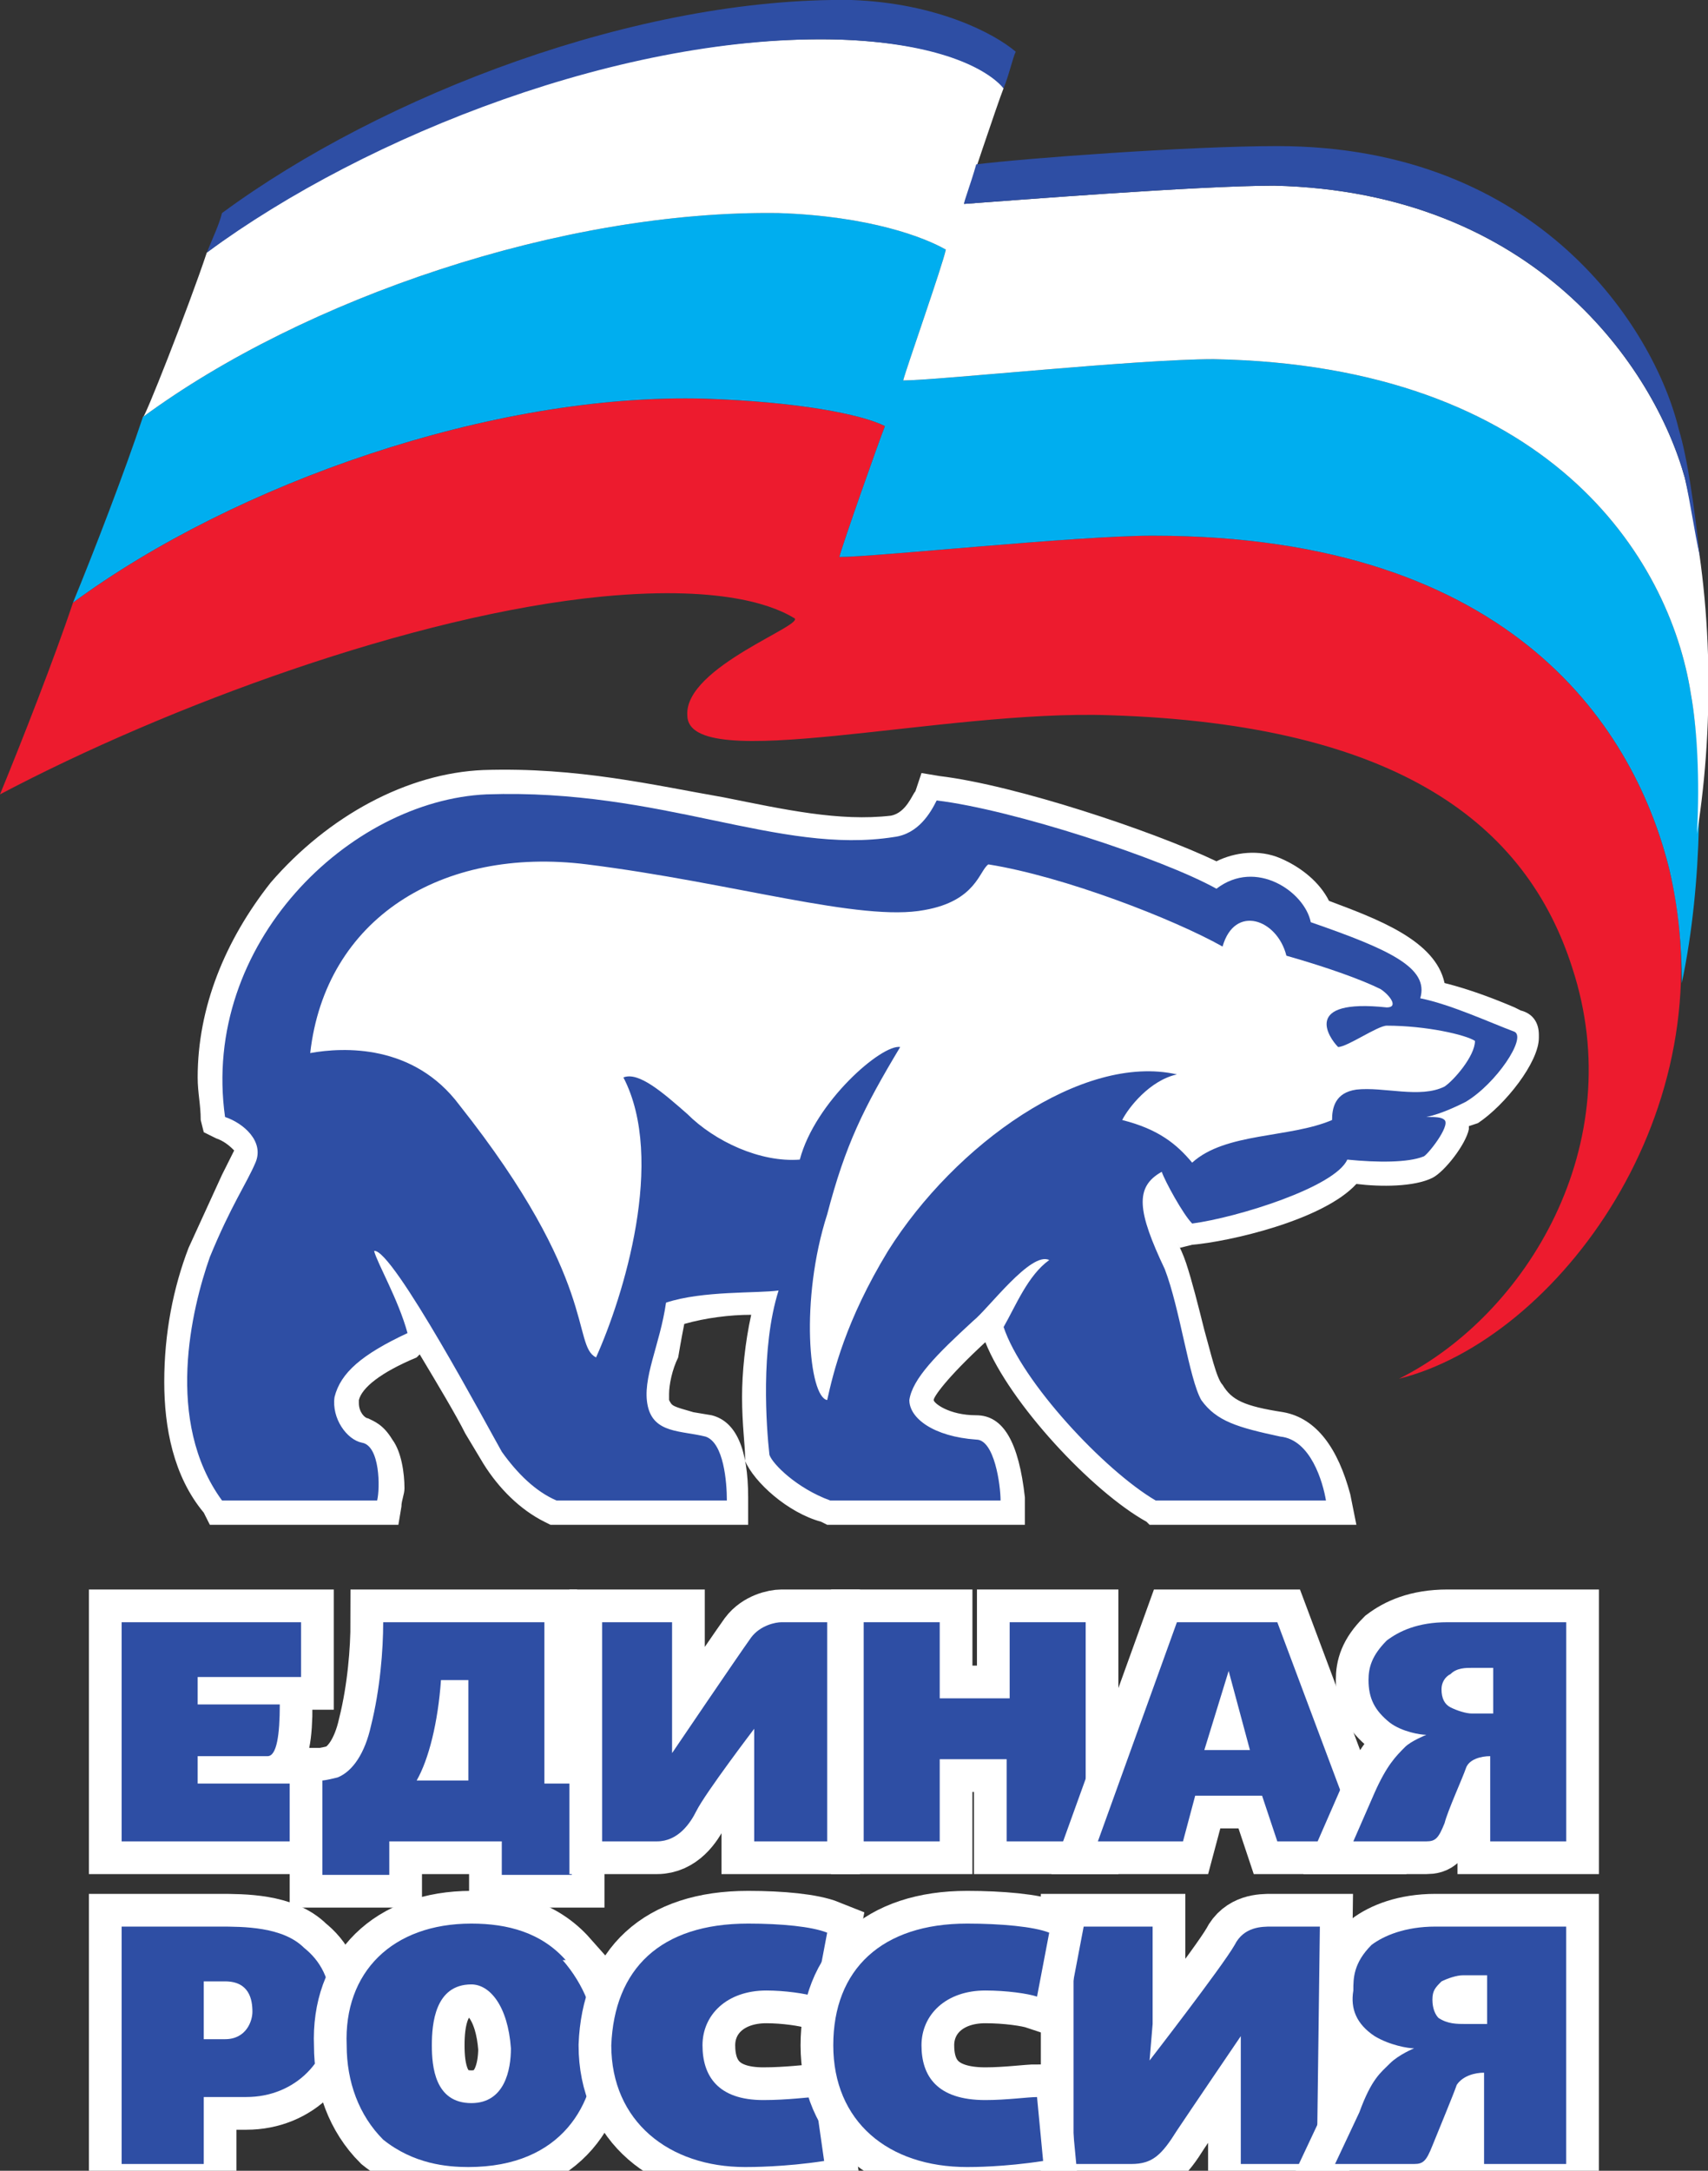 <?xml version="1.0" encoding="UTF-8"?> <svg xmlns="http://www.w3.org/2000/svg" width="37" height="47" viewBox="0 0 37 47" fill="none"><rect x="0" y="0" width="37" height="47" fill="#333333" stroke="none"/><g clip-path="url(#clip0_459_270)"><g clip-path="url(#clip1_459_270)"><path d="M6.522 36.309H4.282V36.903H6.061C6.061 37.562 5.995 38.023 5.797 38.023C5.666 38.023 4.282 38.023 4.282 38.023V38.616H6.522V39.868H2.635V35.123H6.522V36.309Z" stroke="white" stroke-width="1.417" stroke-miterlimit="2.613"></path><path fill-rule="evenodd" clip-rule="evenodd" d="M6.522 36.309H4.282V36.903H6.061C6.061 37.562 5.995 38.023 5.797 38.023C5.666 38.023 4.282 38.023 4.282 38.023V38.616H6.522V39.868H2.635V35.123H6.522V36.309Z" fill="#2E4EA4"></path><path d="M10.87 40.593V39.868H8.433V40.593H6.983V38.55C6.983 38.55 7.049 38.55 7.313 38.484C7.642 38.352 7.906 37.957 8.037 37.364C8.235 36.573 8.301 35.716 8.301 35.123H11.793V38.616H12.386V40.593H10.87ZM9.553 36.375C9.487 37.298 9.289 38.089 9.026 38.55H10.146V36.375H9.553Z" stroke="white" stroke-width="1.417" stroke-miterlimit="2.613"></path><path fill-rule="evenodd" clip-rule="evenodd" d="M10.87 40.593V39.868H8.433V40.593H6.983V38.55C6.983 38.55 7.049 38.55 7.313 38.484C7.642 38.352 7.906 37.957 8.037 37.364C8.235 36.573 8.301 35.716 8.301 35.123H11.793V38.616H12.386V40.593H10.87ZM9.553 36.375C9.487 37.298 9.289 38.089 9.026 38.55H10.146V36.375H9.553Z" fill="#2E4EA4"></path><path d="M16.338 39.868V37.891V37.43C16.338 37.43 15.284 38.814 15.086 39.209C14.955 39.473 14.691 39.868 14.23 39.868C13.637 39.868 13.044 39.868 13.044 39.868V35.123H14.559V37.232V37.957C14.559 37.957 15.943 35.914 16.272 35.453C16.47 35.19 16.799 35.123 16.931 35.123C17.063 35.123 17.919 35.123 17.919 35.123V39.868H16.338V39.868Z" stroke="white" stroke-width="1.417" stroke-miterlimit="2.613"></path><path fill-rule="evenodd" clip-rule="evenodd" d="M16.338 39.868V37.891V37.43C16.338 37.43 15.284 38.814 15.086 39.209C14.955 39.473 14.691 39.868 14.23 39.868C13.637 39.868 13.044 39.868 13.044 39.868V35.123H14.559V37.232V37.957C14.559 37.957 15.943 35.914 16.272 35.453C16.47 35.19 16.799 35.123 16.931 35.123C17.063 35.123 17.919 35.123 17.919 35.123V39.868H16.338V39.868Z" fill="#2E4EA4"></path><path d="M20.357 36.771H21.872V35.123H23.519V39.868H21.807V38.089H20.357V39.868H18.71V35.123H20.357V36.771Z" stroke="white" stroke-width="1.417" stroke-miterlimit="2.613"></path><path fill-rule="evenodd" clip-rule="evenodd" d="M20.357 36.771H21.872V35.123H23.519V39.868H21.807V38.089H20.357V39.868H18.71V35.123H20.357V36.771Z" fill="#2E4EA4"></path><path d="M29.448 39.868H27.67L27.34 38.879H25.891L25.627 39.868H23.783L25.495 35.123H27.67L29.448 39.868ZM26.089 37.891H27.077L26.616 36.178L26.089 37.891Z" stroke="white" stroke-width="1.417" stroke-miterlimit="2.613"></path><path fill-rule="evenodd" clip-rule="evenodd" d="M29.448 39.868H27.67L27.34 38.879H25.891L25.627 39.868H23.783L25.495 35.123H27.67L29.448 39.868ZM26.089 37.891H27.077L26.616 36.178L26.089 37.891Z" fill="#2E4EA4"></path><path d="M32.282 39.868V38.023C32.084 38.023 31.82 38.089 31.755 38.286C31.689 38.484 31.359 39.209 31.294 39.472C31.162 39.802 31.096 39.868 30.898 39.868C30.569 39.868 29.317 39.868 29.317 39.868L29.778 38.813C30.042 38.22 30.239 38.023 30.437 37.825C30.569 37.693 30.898 37.561 30.898 37.561C30.766 37.561 30.371 37.496 30.108 37.298C29.778 37.034 29.646 36.77 29.646 36.375C29.646 36.111 29.712 35.848 30.042 35.518C30.305 35.321 30.701 35.123 31.359 35.123H33.929V39.868H32.282V39.868ZM31.886 36.111C31.755 36.111 31.557 36.111 31.425 36.244C31.294 36.309 31.227 36.441 31.227 36.573C31.227 36.771 31.293 36.902 31.425 36.968C31.557 37.034 31.755 37.1 31.886 37.1H32.347V36.111H31.886Z" stroke="white" stroke-width="1.417" stroke-miterlimit="2.613"></path><path fill-rule="evenodd" clip-rule="evenodd" d="M32.282 39.868V38.023C32.084 38.023 31.82 38.089 31.755 38.286C31.689 38.484 31.359 39.209 31.294 39.472C31.162 39.802 31.096 39.868 30.898 39.868C30.569 39.868 29.317 39.868 29.317 39.868L29.778 38.813C30.042 38.22 30.239 38.023 30.437 37.825C30.569 37.693 30.898 37.561 30.898 37.561C30.766 37.561 30.371 37.496 30.108 37.298C29.778 37.034 29.646 36.77 29.646 36.375C29.646 36.111 29.712 35.848 30.042 35.518C30.305 35.321 30.701 35.123 31.359 35.123H33.929V39.868H32.282V39.868ZM31.886 36.111C31.755 36.111 31.557 36.111 31.425 36.244C31.294 36.309 31.227 36.441 31.227 36.573C31.227 36.771 31.293 36.902 31.425 36.968C31.557 37.034 31.755 37.1 31.886 37.1H32.347V36.111H31.886Z" fill="#2E4EA4"></path><path d="M26.879 46.853V44.612V44.085C26.879 44.085 25.759 45.733 25.496 46.128C25.166 46.655 24.969 46.853 24.507 46.853C23.849 46.853 23.256 46.853 23.256 46.853V41.713H24.969V43.822L24.903 44.612C24.903 44.612 26.484 42.57 26.747 42.109C26.945 41.713 27.34 41.713 27.538 41.713C27.67 41.713 28.592 41.713 28.592 41.713L28.526 46.853H26.879Z" stroke="white" stroke-width="1.417" stroke-miterlimit="2.613"></path><path fill-rule="evenodd" clip-rule="evenodd" d="M26.879 46.853V44.612V44.085C26.879 44.085 25.759 45.733 25.496 46.128C25.166 46.655 24.969 46.853 24.507 46.853C23.849 46.853 23.256 46.853 23.256 46.853V41.713H24.969V43.822L24.903 44.612C24.903 44.612 26.484 42.57 26.747 42.109C26.945 41.713 27.34 41.713 27.538 41.713C27.67 41.713 28.592 41.713 28.592 41.713L28.526 46.853H26.879Z" fill="#2E4EA4"></path><path d="M32.149 46.853V44.876C31.952 44.876 31.689 44.942 31.557 45.14C31.491 45.338 31.161 46.128 31.029 46.458C30.898 46.787 30.832 46.853 30.634 46.853C30.239 46.853 28.921 46.853 28.921 46.853L29.448 45.733C29.712 45.008 29.91 44.876 30.107 44.678C30.305 44.481 30.634 44.349 30.634 44.349C30.503 44.349 30.107 44.283 29.778 44.085C29.383 43.822 29.251 43.492 29.317 43.097C29.317 42.833 29.317 42.504 29.712 42.109C29.976 41.911 30.437 41.713 31.096 41.713H33.928V46.853H32.149V46.853ZM31.689 42.767C31.557 42.767 31.359 42.834 31.227 42.9C31.096 43.031 31.03 43.097 31.03 43.295C31.03 43.492 31.096 43.624 31.161 43.69C31.359 43.822 31.557 43.822 31.754 43.822H32.215V42.767H31.689V42.767Z" stroke="white" stroke-width="1.417" stroke-miterlimit="2.613"></path><path fill-rule="evenodd" clip-rule="evenodd" d="M32.149 46.853V44.876C31.952 44.876 31.689 44.942 31.557 45.14C31.491 45.338 31.161 46.128 31.029 46.458C30.898 46.787 30.832 46.853 30.634 46.853C30.239 46.853 28.921 46.853 28.921 46.853L29.448 45.733C29.712 45.008 29.91 44.876 30.107 44.678C30.305 44.481 30.634 44.349 30.634 44.349C30.503 44.349 30.107 44.283 29.778 44.085C29.383 43.822 29.251 43.492 29.317 43.097C29.317 42.833 29.317 42.504 29.712 42.109C29.976 41.911 30.437 41.713 31.096 41.713H33.928V46.853H32.149V46.853ZM31.689 42.767C31.557 42.767 31.359 42.834 31.227 42.9C31.096 43.031 31.03 43.097 31.03 43.295C31.03 43.492 31.096 43.624 31.161 43.69C31.359 43.822 31.557 43.822 31.754 43.822H32.215V42.767H31.689V42.767Z" fill="#2E4EA4"></path><path d="M4.743 41.713C5.27 41.713 6.127 41.713 6.588 42.174C6.917 42.438 7.181 42.833 7.181 43.558C7.181 44.612 6.39 45.403 5.336 45.403H4.414V46.853H2.635V41.713H4.743ZM4.414 44.151H4.875C5.336 44.151 5.468 43.756 5.468 43.558C5.468 43.294 5.402 42.899 4.875 42.899H4.414V44.151Z" stroke="white" stroke-width="1.417" stroke-miterlimit="2.613"></path><path fill-rule="evenodd" clip-rule="evenodd" d="M4.743 41.713C5.27 41.713 6.127 41.713 6.588 42.174C6.917 42.438 7.181 42.833 7.181 43.558C7.181 44.612 6.39 45.403 5.336 45.403H4.414V46.853H2.635V41.713H4.743ZM4.414 44.151H4.875C5.336 44.151 5.468 43.756 5.468 43.558C5.468 43.294 5.402 42.899 4.875 42.899H4.414V44.151Z" fill="#2E4EA4"></path><path d="M12.188 42.438C12.649 42.965 12.912 43.624 12.912 44.283C12.912 45.535 12.188 46.919 10.145 46.919C9.684 46.919 8.96 46.854 8.301 46.326C7.774 45.799 7.51 45.074 7.51 44.283C7.444 42.702 8.498 41.648 10.211 41.648C11.002 41.648 11.727 41.845 12.254 42.438H12.188ZM10.211 42.965C9.421 42.965 9.355 43.822 9.355 44.283C9.355 44.745 9.421 45.535 10.211 45.535C10.936 45.535 11.068 44.81 11.068 44.349C11.002 43.426 10.607 42.965 10.211 42.965Z" stroke="white" stroke-width="1.417" stroke-miterlimit="2.613"></path><path fill-rule="evenodd" clip-rule="evenodd" d="M12.188 42.438C12.649 42.965 12.912 43.624 12.912 44.283C12.912 45.535 12.188 46.919 10.145 46.919C9.684 46.919 8.96 46.854 8.301 46.326C7.774 45.799 7.51 45.074 7.51 44.283C7.444 42.702 8.498 41.648 10.211 41.648C11.002 41.648 11.727 41.845 12.254 42.438H12.188ZM10.211 42.965C9.421 42.965 9.355 43.822 9.355 44.283C9.355 44.745 9.421 45.535 10.211 45.535C10.936 45.535 11.068 44.81 11.068 44.349C11.002 43.426 10.607 42.965 10.211 42.965Z" fill="#2E4EA4"></path><path d="M17.656 43.229C17.458 43.163 16.997 43.097 16.602 43.097C15.745 43.097 15.218 43.624 15.218 44.283C15.218 44.942 15.548 45.469 16.536 45.469C17.063 45.469 17.524 45.404 17.656 45.404L17.853 46.788C16.997 46.919 16.272 46.919 16.141 46.919C14.493 46.919 13.242 45.931 13.242 44.283C13.308 42.636 14.296 41.648 16.206 41.648C16.931 41.648 17.59 41.713 17.919 41.845L17.656 43.229Z" stroke="white" stroke-width="1.417" stroke-miterlimit="2.613"></path><path fill-rule="evenodd" clip-rule="evenodd" d="M17.656 43.229C17.458 43.163 16.997 43.097 16.602 43.097C15.745 43.097 15.218 43.624 15.218 44.283C15.218 44.942 15.548 45.469 16.536 45.469C17.063 45.469 17.524 45.404 17.656 45.404L17.853 46.788C16.997 46.919 16.272 46.919 16.141 46.919C14.493 46.919 13.242 45.931 13.242 44.283C13.308 42.636 14.296 41.648 16.206 41.648C16.931 41.648 17.59 41.713 17.919 41.845L17.656 43.229Z" fill="#2E4EA4"></path><path d="M22.465 43.229C22.267 43.163 21.807 43.097 21.345 43.097C20.489 43.097 19.962 43.624 19.962 44.283C19.962 44.942 20.291 45.469 21.345 45.469C21.807 45.469 22.267 45.404 22.465 45.404L22.597 46.788C21.741 46.919 21.082 46.919 20.95 46.919C19.237 46.919 18.051 45.931 18.051 44.283C18.051 42.636 19.105 41.648 20.95 41.648C21.675 41.648 22.399 41.713 22.729 41.845L22.465 43.229Z" stroke="white" stroke-width="1.417" stroke-miterlimit="2.613"></path><path fill-rule="evenodd" clip-rule="evenodd" d="M22.465 43.229C22.267 43.163 21.807 43.097 21.345 43.097C20.489 43.097 19.962 43.624 19.962 44.283C19.962 44.942 20.291 45.469 21.345 45.469C21.807 45.469 22.267 45.404 22.465 45.404L22.597 46.788C21.741 46.919 21.082 46.919 20.95 46.919C19.237 46.919 18.051 45.931 18.051 44.283C18.051 42.636 19.105 41.648 20.95 41.648C21.675 41.648 22.399 41.713 22.729 41.845L22.465 43.229Z" fill="#2E4EA4"></path><path fill-rule="evenodd" clip-rule="evenodd" d="M36.168 18.847C35.444 15.881 32.874 11.598 24.969 11.598C23.322 11.598 18.974 12.059 18.183 12.059C18.249 11.796 19.039 9.555 19.171 9.226C18.644 8.962 17.261 8.699 15.284 8.633C10.673 8.501 5.073 10.478 1.581 13.048C1.186 14.234 0.461 16.079 0 17.199C3.623 15.288 8.96 13.312 13.044 12.916C15.811 12.652 16.865 13.18 17.195 13.377C17.524 13.509 14.823 14.432 14.889 15.486C14.889 16.804 20.423 15.354 24.046 15.486C30.305 15.684 33.072 17.858 34.06 20.956C35.312 24.778 33.072 28.468 30.305 29.852C33.731 28.995 37.42 24.053 36.168 18.847Z" fill="#ED1B2E"></path><path fill-rule="evenodd" clip-rule="evenodd" d="M15.284 8.632C17.261 8.698 18.644 8.962 19.171 9.225C19.039 9.555 18.249 11.795 18.183 12.059C18.974 12.059 23.322 11.598 24.969 11.598C32.874 11.598 35.444 15.881 36.168 18.846C36.366 19.703 36.432 20.494 36.432 21.285C36.893 19.11 36.893 16.474 36.629 15.024C36.168 12.059 33.533 7.907 26.286 7.776C24.639 7.776 20.291 8.237 19.567 8.237C19.632 7.973 20.423 5.733 20.489 5.403C20.028 5.14 18.842 4.678 16.865 4.612C12.188 4.547 6.588 6.458 3.096 9.028C2.701 10.214 2.042 11.927 1.581 13.047C5.073 10.477 10.672 8.5 15.284 8.632Z" fill="#00AEEF"></path><path fill-rule="evenodd" clip-rule="evenodd" d="M36.498 10.346C35.839 7.974 33.27 4.152 27.604 4.02C25.957 4.02 21.806 4.349 20.884 4.415C20.95 4.217 21.609 2.24 21.74 1.911C21.345 1.384 20.159 0.923 18.183 0.856C13.505 0.725 7.971 2.834 4.48 5.469C4.084 6.656 3.096 9.16 3.096 9.028C6.588 6.458 12.188 4.547 16.865 4.613C18.842 4.679 20.028 5.14 20.489 5.404C20.423 5.733 19.632 7.974 19.566 8.237C20.291 8.237 24.639 7.776 26.286 7.776C33.533 7.908 36.168 12.059 36.629 15.025C36.761 15.75 36.827 16.87 36.761 18.056C37.156 15.552 37.091 12.784 36.498 10.346Z" fill="white"></path><path fill-rule="evenodd" clip-rule="evenodd" d="M21.741 1.911C21.872 1.582 21.938 1.252 22.004 1.12C21.543 0.725 20.291 0.066 18.447 3.68848e-05C13.835 -0.066 8.301 2.043 4.809 4.613C4.743 4.876 4.612 5.14 4.48 5.47C7.971 2.9 13.571 0.725 18.183 0.857C20.094 0.923 21.279 1.384 21.741 1.911ZM36.366 9.292C35.839 7.117 33.336 3.163 27.67 3.163C25.759 3.163 22.202 3.427 21.148 3.559C21.016 4.02 20.884 4.349 20.884 4.415C21.807 4.349 25.957 4.02 27.604 4.02C33.27 4.152 35.839 7.974 36.498 10.346C36.629 10.939 36.696 11.466 36.827 12.06C36.696 10.939 36.564 9.951 36.366 9.292Z" fill="#2E4EA4"></path><path fill-rule="evenodd" clip-rule="evenodd" d="M10.475 16.672C8.828 16.738 7.115 17.66 5.863 19.11C4.875 20.362 4.282 21.812 4.282 23.328C4.282 23.657 4.348 23.921 4.348 24.25L4.414 24.514L4.678 24.645C4.875 24.711 5.007 24.843 5.073 24.909L4.809 25.436L4.085 27.018C3.755 27.875 3.558 28.863 3.558 29.917C3.558 30.906 3.755 31.96 4.414 32.751L4.546 33.014H8.63L8.696 32.619C8.696 32.487 8.762 32.355 8.762 32.224C8.762 31.894 8.696 31.433 8.499 31.169C8.301 30.84 8.103 30.774 7.972 30.708C7.906 30.708 7.774 30.576 7.774 30.379V30.313C7.84 30.049 8.235 29.72 9.026 29.39L9.092 29.324C9.487 29.983 9.882 30.642 10.08 31.038L10.475 31.696C10.805 32.224 11.266 32.685 11.793 32.948L11.925 33.014H16.207V32.421C16.207 31.367 15.943 30.774 15.416 30.642L15.021 30.576C14.56 30.444 14.56 30.444 14.494 30.312V30.181C14.494 29.983 14.56 29.653 14.691 29.39C14.691 29.39 14.757 28.994 14.823 28.665C15.284 28.534 15.811 28.467 16.273 28.467C16.141 29.06 16.075 29.719 16.075 30.246C16.075 30.84 16.141 31.301 16.141 31.564V31.631C16.338 32.092 17.063 32.751 17.788 32.948L17.919 33.014H22.202V32.421C22.07 31.235 21.741 30.642 21.148 30.642C20.555 30.642 20.226 30.378 20.226 30.312C20.226 30.246 20.489 29.851 21.345 29.06C21.872 30.378 23.651 32.289 24.837 32.948L24.903 33.014H29.383L29.251 32.355C28.987 31.367 28.526 30.708 27.802 30.576C26.945 30.444 26.682 30.312 26.484 29.983C26.352 29.851 26.221 29.258 26.089 28.796C25.957 28.269 25.825 27.742 25.694 27.346C25.628 27.149 25.562 27.017 25.496 26.885L25.562 27.017L25.825 26.951C26.616 26.885 28.658 26.424 29.383 25.634C29.91 25.699 30.634 25.699 31.03 25.502C31.293 25.37 31.755 24.777 31.82 24.447V24.382L32.018 24.316C32.611 23.92 33.336 22.997 33.336 22.47V22.404C33.336 22.141 33.204 21.943 32.94 21.877L32.809 21.811C32.347 21.614 31.82 21.416 31.293 21.284C31.096 20.362 29.844 19.9 28.79 19.505C28.592 19.109 28.197 18.78 27.736 18.582C27.275 18.385 26.748 18.451 26.352 18.648C24.969 17.989 22.004 17.001 20.357 16.803L19.962 16.737L19.83 17.133C19.764 17.198 19.633 17.594 19.303 17.66C18.183 17.791 16.997 17.528 15.68 17.264C14.164 17.001 12.517 16.606 10.475 16.672Z" fill="white"></path><path fill-rule="evenodd" clip-rule="evenodd" d="M31.754 23.855C32.413 23.46 33.072 22.471 32.809 22.339C32.282 22.142 31.425 21.746 30.766 21.614C30.964 20.956 30.108 20.56 28.395 19.967C28.263 19.308 27.209 18.583 26.352 19.242C25.166 18.583 21.938 17.529 20.291 17.331C20.16 17.595 19.896 18.056 19.369 18.122C16.866 18.517 14.362 17.068 10.541 17.199C7.576 17.331 4.348 20.428 4.875 24.184C5.271 24.316 5.732 24.712 5.534 25.173C5.337 25.634 5.007 26.095 4.546 27.216C4.151 28.336 3.558 30.774 4.81 32.488H8.17C8.235 32.224 8.235 31.301 7.84 31.236C7.511 31.17 7.181 30.708 7.247 30.247C7.379 29.72 7.84 29.325 8.828 28.863C8.631 28.139 8.17 27.347 8.104 27.084C8.499 27.018 10.607 30.972 10.871 31.433C11.2 31.894 11.595 32.29 12.056 32.488H15.746C15.746 32.092 15.68 31.236 15.284 31.104C14.758 30.972 14.165 31.038 14.033 30.445C13.901 29.852 14.296 29.127 14.428 28.204C15.219 27.941 16.405 28.006 16.866 27.941C16.471 29.192 16.602 30.906 16.668 31.499C16.734 31.697 17.261 32.224 17.986 32.488H21.675C21.675 32.158 21.543 31.169 21.148 31.169C20.226 31.104 19.699 30.708 19.699 30.313C19.765 29.852 20.291 29.325 21.082 28.599C21.412 28.336 22.334 27.084 22.729 27.282C22.268 27.611 22.005 28.27 21.741 28.732C22.136 29.918 23.915 31.829 25.035 32.488H28.724C28.658 32.093 28.395 31.17 27.736 31.104C26.814 30.906 26.353 30.774 26.023 30.313C25.759 29.852 25.562 28.336 25.233 27.48C24.64 26.228 24.574 25.7 25.167 25.371C25.233 25.569 25.628 26.293 25.826 26.491C26.814 26.359 28.922 25.7 29.186 25.107C29.844 25.173 30.503 25.173 30.832 25.041C30.898 25.041 31.425 24.383 31.294 24.25C31.228 24.184 31.096 24.184 30.898 24.184C31.227 24.119 31.623 23.921 31.754 23.855Z" fill="#2E4EA4"></path><path fill-rule="evenodd" clip-rule="evenodd" d="M30.041 22.207C29.844 22.207 29.185 22.669 28.987 22.669C28.789 22.471 28.197 21.614 30.041 21.812C30.305 21.812 30.107 21.548 29.91 21.417C29.514 21.219 28.79 20.955 27.867 20.692C27.67 19.901 26.747 19.571 26.484 20.494C25.43 19.901 23.058 18.978 21.411 18.715C21.213 18.847 21.148 19.506 20.028 19.703C18.644 19.967 15.877 19.11 12.715 18.715C9.553 18.319 7.049 19.901 6.72 22.8C7.444 22.669 8.96 22.603 9.948 23.921C12.978 27.742 12.385 29.127 12.912 29.39C13.505 28.072 14.428 25.107 13.505 23.328C13.835 23.196 14.362 23.657 14.889 24.119C15.482 24.712 16.47 25.173 17.326 25.107C17.656 23.855 19.105 22.603 19.501 22.669C18.71 23.987 18.315 24.778 17.919 26.293C17.326 28.138 17.524 30.247 17.919 30.313C18.051 29.72 18.315 28.599 19.237 27.084C20.686 24.778 23.453 22.8 25.496 23.262C24.903 23.393 24.442 23.987 24.31 24.25C25.1 24.448 25.496 24.778 25.825 25.173C26.55 24.514 27.933 24.645 28.856 24.25C28.856 23.987 28.921 23.657 29.383 23.591C29.976 23.525 30.766 23.789 31.293 23.525C31.491 23.394 31.952 22.866 31.952 22.537C31.754 22.405 30.898 22.207 30.041 22.207Z" fill="white"></path></g></g><defs><clipPath id="clip0_459_270"><rect width="37" height="47" fill="white"></rect></clipPath><clipPath id="clip1_459_270"><rect width="37" height="47" fill="white"></rect></clipPath></defs></svg> 